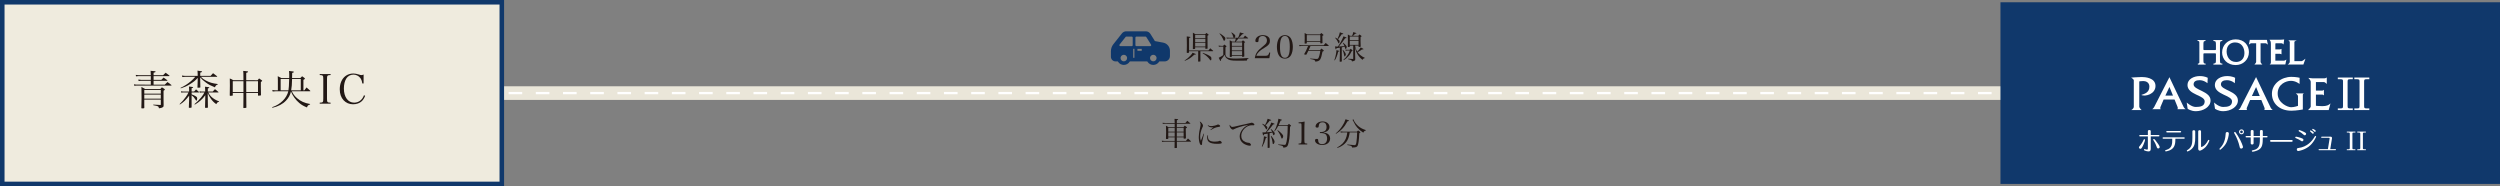 <?xml version="1.0" encoding="utf-8"?>
<!-- Generator: Adobe Illustrator 16.0.0, SVG Export Plug-In . SVG Version: 6.00 Build 0)  -->
<!DOCTYPE svg PUBLIC "-//W3C//DTD SVG 1.1//EN" "http://www.w3.org/Graphics/SVG/1.1/DTD/svg11.dtd">
<svg version="1.1" id="レイヤー_1" xmlns="http://www.w3.org/2000/svg" xmlns:xlink="http://www.w3.org/1999/xlink" x="0px"
	 y="0px" width="1101.021px" height="82px" viewBox="0 0 1101.021 82" enable-background="new 0 0 1101.021 82"
	 xml:space="preserve">
<rect x="0" y="0" width="1101.021" height="82" fill="#808080" stroke="none"/>
<line fill="none" stroke="#EAE6D9" stroke-width="6" stroke-miterlimit="10" x1="191.029" y1="41" x2="958.029" y2="41"/>
<g>
	<g>
		<line fill="none" stroke="#FFFFFF" stroke-miterlimit="10" x1="191.029" y1="41" x2="194.029" y2="41"/>
		
			<line fill="none" stroke="#FFFFFF" stroke-miterlimit="10" stroke-dasharray="5.992,5.992" x1="200.021" y1="41" x2="952.033" y2="41"/>
		<line fill="none" stroke="#FFFFFF" stroke-miterlimit="10" x1="955.029" y1="41" x2="958.029" y2="41"/>
	</g>
</g>
<rect x="881.021" y="1" fill="#10386B" width="220" height="80"/>
<g>
	<path fill="#FFFFFF" d="M942.512,64.108c0.182-0.214,0.977-1.214,1.531-2.473c0.092-0.216,0.182-0.353,0.352-0.353
		c0.172,0,0.318,0.146,0.318,0.317c0,0.159-0.283,1.17-0.771,2.235c-0.738,1.6-0.986,1.703-1.305,1.703
		c-0.352,0-0.635-0.285-0.635-0.602C942.002,64.72,942.014,64.687,942.512,64.108 M947.211,65.357c0,0.486,0,1.327-0.988,1.327
		c-0.443,0-1.055-0.136-1.533-0.318c-0.271-0.102-0.475-0.192-0.475-0.408c0-0.158,0.113-0.317,0.283-0.317
		c0.057,0,0.396,0.113,0.557,0.159c0.248,0.079,0.396,0.101,0.51,0.101c0.34,0,0.375-0.215,0.375-0.611V60.08h-3.393
		c-0.125,0-0.408,0-0.408-0.307c0-0.305,0.283-0.305,0.408-0.305h3.393v-1.545c0-0.237,0-0.669,0.635-0.669
		c0.637,0,0.637,0.421,0.637,0.669v1.545h3.414c0.113,0,0.408,0,0.408,0.305c0,0.307-0.283,0.307-0.408,0.307h-3.414V65.357z
		 M949.797,64.619c-0.227-0.691-0.635-1.691-1.338-2.734c-0.16-0.227-0.193-0.295-0.193-0.385c0-0.16,0.158-0.307,0.328-0.307
		c0.182,0,0.385,0.236,0.68,0.59c0.762,0.908,1.885,2.541,1.885,2.951c0,0.408-0.375,0.645-0.625,0.645
		C950.068,65.378,949.979,65.164,949.797,64.619"/>
	<path fill="#FFFFFF" d="M952.844,61.102c-0.125,0-0.42,0-0.42-0.307c0-0.317,0.283-0.317,0.42-0.317h8.918
		c0.113,0,0.408,0,0.408,0.307c0,0.317-0.283,0.317-0.408,0.317h-3.699c-0.012,1.962-0.137,3.778-2.02,4.866
		c-0.816,0.465-2.076,0.716-2.18,0.716c-0.158,0-0.316-0.114-0.316-0.294c0-0.229,0.137-0.274,0.512-0.375
		c2.621-0.716,2.621-2.713,2.621-4.913H952.844z M960.186,57.708c0.123,0,0.408,0,0.408,0.307c0,0.306-0.285,0.318-0.408,0.318
		h-5.742c-0.125,0-0.408-0.013-0.408-0.318c0-0.307,0.283-0.307,0.408-0.307H960.186z"/>
	<path fill="#FFFFFF" d="M966.795,60.556c0,2.179-0.182,3.802-1.611,5.095c-0.703,0.647-1.623,1.067-1.771,1.067
		c-0.158,0-0.316-0.136-0.316-0.328c0-0.172,0.057-0.217,0.623-0.568c0.771-0.488,1.295-1.271,1.543-2.145
		c0.238-0.807,0.285-2.088,0.285-3.064v-2.598c0-0.227,0-0.682,0.611-0.682c0.637,0,0.637,0.455,0.637,0.671V60.556z
		 M969.359,64.391c0,0.159,0,0.343,0.203,0.343c0.182,0,1.645-0.535,2.77-2.758c0.148-0.285,0.203-0.387,0.385-0.387
		s0.307,0.158,0.307,0.294s-0.602,1.749-1.645,2.861c-0.727,0.771-2.043,1.61-2.52,1.61c-0.363,0-0.75-0.25-0.75-0.795v-7.545
		c0-0.227,0-0.682,0.613-0.682c0.637,0,0.637,0.443,0.637,0.671V64.391z"/>
	<path fill="#FFFFFF" d="M981.605,58.832c0,0.715-0.453,3.088-1.395,4.585c-0.762,1.214-1.92,2.179-2.09,2.325
		c-0.18,0.148-0.248,0.194-0.363,0.194c-0.17,0-0.305-0.149-0.305-0.319c0-0.102,0.033-0.146,0.373-0.499
		c0.488-0.522,2.18-2.304,2.361-6.014c0.023-0.51,0.045-0.964,0.715-0.964C981.322,58.14,981.605,58.402,981.605,58.832
		 M986.336,64.574c-0.43-1.93-1.293-4.153-2.303-5.799c-0.102-0.169-0.137-0.215-0.137-0.318c0-0.169,0.148-0.34,0.363-0.34
		c0.148,0,0.273,0,1.316,1.691c1.758,2.848,2.26,4.812,2.26,4.925c0,0.431-0.443,0.702-0.75,0.702
		C986.529,65.435,986.451,65.107,986.336,64.574 M988.266,58.06c0,0.603-0.488,1.09-1.088,1.09c-0.613,0-1.102-0.487-1.102-1.09
		c0-0.613,0.512-1.089,1.102-1.089C987.756,56.971,988.266,57.447,988.266,58.06 M986.574,58.06c0,0.318,0.252,0.603,0.604,0.603
		c0.328,0,0.59-0.284,0.59-0.603c0-0.329-0.273-0.59-0.59-0.59C986.848,57.47,986.574,57.731,986.574,58.06"/>
	<path fill="#FFFFFF" d="M995.295,59.898v-1.996c0-0.227,0-0.658,0.625-0.658c0.646,0,0.646,0.419,0.646,0.658v1.996h1.68
		c0.123,0,0.406,0,0.406,0.307c0,0.318-0.283,0.318-0.406,0.318h-1.68c-0.023,2.962-0.182,4.537-1.93,5.502
		c-0.691,0.387-2.008,0.795-2.621,0.795c-0.137,0-0.295-0.114-0.295-0.307c0-0.26,0.148-0.283,0.557-0.362
		c2.982-0.567,2.996-2.644,3.018-5.628h-2.791v2.439c0,0.237,0,0.681-0.635,0.681c-0.637,0-0.637-0.432-0.637-0.669v-2.451h-1.838
		c-0.123,0-0.42,0-0.42-0.307c0-0.318,0.297-0.318,0.42-0.318h1.838v-1.985c0-0.237,0-0.669,0.625-0.669
		c0.646,0,0.646,0.419,0.646,0.669v1.985H995.295z"/>
	<path fill="#FFFFFF" d="M1009.291,61.658c0.42,0,0.42,0.352,0.42,0.387c0,0.09-0.033,0.396-0.432,0.396h-9.1
		c-0.432,0-0.432-0.354-0.432-0.387c0-0.261,0.17-0.396,0.42-0.396H1009.291z"/>
	<path fill="#FFFFFF" d="M1013.152,61.884c-0.465-0.307-1.236-0.749-2.018-1.031c-0.172-0.059-0.295-0.149-0.295-0.341
		c0-0.206,0.191-0.318,0.361-0.318c0.182,0,1.078,0.183,1.951,0.477c1.045,0.362,1.307,0.544,1.307,0.93
		c0,0.364-0.307,0.637-0.613,0.637C1013.709,62.237,1013.629,62.203,1013.152,61.884 M1012.303,65.174
		c3.813-0.499,5.91-3.052,6.887-4.662c0.352-0.579,0.408-0.637,0.557-0.637c0.17,0,0.307,0.147,0.307,0.295
		c0,0.08-1.1,2.804-3.326,4.448c-1.133,0.84-2.291,1.306-3.221,1.578c-0.307,0.09-1.09,0.316-1.328,0.316
		c-0.432,0-0.646-0.362-0.646-0.635C1011.531,65.31,1011.826,65.242,1012.303,65.174 M1014.459,59.275
		c-0.738-0.704-1.18-0.965-1.76-1.294c-0.271-0.159-0.363-0.216-0.363-0.386c0-0.193,0.16-0.33,0.33-0.33
		c0.215,0,1.746,0.693,2.1,0.862c0.725,0.364,0.861,0.534,0.861,0.818c0,0.362-0.307,0.634-0.602,0.634
		C1014.811,59.58,1014.707,59.511,1014.459,59.275 M1019.02,58.492c0,0.227-0.205,0.408-0.408,0.408
		c-0.125,0-0.182-0.046-0.443-0.318c-0.328-0.352-0.51-0.498-0.691-0.634c-0.08-0.058-0.137-0.183-0.137-0.262
		c0-0.146,0.137-0.272,0.283-0.272C1017.783,57.414,1019.02,58.117,1019.02,58.492 M1019.883,57.698
		c0,0.226-0.205,0.386-0.375,0.386c-0.113,0-0.182-0.057-0.555-0.408c-0.08-0.068-0.354-0.285-0.523-0.421
		c-0.047-0.033-0.113-0.125-0.113-0.215c0-0.204,0.17-0.307,0.271-0.307C1018.725,56.733,1019.883,57.322,1019.883,57.698"/>
	<path fill="#FFFFFF" d="M1025.982,61.01c0.023-0.169-0.033-0.318-0.227-0.318h-3.154c-0.102,0-0.342,0-0.342-0.237
		c0-0.25,0.24-0.261,0.342-0.261h3.857c0.453,0,0.625,0.362,0.568,0.749l-0.76,4.732h2.189c0.09,0,0.328,0,0.328,0.248
		c0,0.238-0.227,0.238-0.328,0.238h-7.002c-0.102,0-0.328,0-0.328-0.238c0-0.248,0.227-0.248,0.328-0.248h3.779L1025.982,61.01z"/>
	<path fill="#FFFFFF" d="M1033.555,57.962h3.777v0.414h-0.648c-0.287,0-0.469,0.037-0.545,0.107
		c-0.076,0.072-0.113,0.225-0.113,0.457v6.201c0,0.25,0.033,0.404,0.1,0.465c0.088,0.086,0.248,0.129,0.482,0.129h0.725v0.414
		h-3.777v-0.414h0.715c0.25,0,0.414-0.037,0.486-0.11c0.074-0.075,0.111-0.233,0.111-0.483v-6.201c0-0.235-0.033-0.381-0.1-0.437
		c-0.104-0.086-0.293-0.128-0.57-0.128h-0.643V57.962z"/>
	<path fill="#FFFFFF" d="M1038.174,57.962h3.775v0.414h-0.646c-0.289,0-0.471,0.037-0.545,0.107
		c-0.076,0.072-0.115,0.225-0.115,0.457v6.201c0,0.25,0.033,0.404,0.1,0.465c0.09,0.086,0.25,0.129,0.482,0.129h0.725v0.414h-3.775
		v-0.414h0.715c0.25,0,0.414-0.037,0.486-0.11c0.074-0.075,0.111-0.233,0.111-0.483v-6.201c0-0.235-0.033-0.381-0.1-0.437
		c-0.104-0.086-0.293-0.128-0.57-0.128h-0.643V57.962z"/>
	<path fill="#FFFFFF" d="M1029.592,34.157h6.598v0.726h-1.133c-0.502,0-0.82,0.063-0.953,0.188
		c-0.133,0.126-0.197,0.392-0.197,0.799v10.834c0,0.432,0.057,0.703,0.174,0.813c0.154,0.148,0.436,0.223,0.842,0.223h1.268v0.726
		h-6.598v-0.726h1.248c0.438,0,0.723-0.065,0.85-0.193c0.129-0.129,0.195-0.41,0.195-0.842V35.87c0-0.414-0.059-0.667-0.176-0.765
		c-0.18-0.148-0.512-0.222-0.996-0.222h-1.121V34.157z"/>
	<path fill="#FFFFFF" d="M1036.865,34.157h6.6v0.726h-1.133c-0.502,0-0.822,0.063-0.953,0.188c-0.133,0.126-0.197,0.392-0.197,0.799
		v10.834c0,0.432,0.057,0.703,0.174,0.813c0.154,0.148,0.436,0.223,0.842,0.223h1.268v0.726h-6.6v-0.726h1.25
		c0.438,0,0.721-0.065,0.85-0.193c0.129-0.129,0.195-0.41,0.195-0.842V35.87c0-0.414-0.059-0.667-0.176-0.765
		c-0.18-0.148-0.514-0.222-0.996-0.222h-1.123V34.157z"/>
	<path fill="#FFFFFF" d="M972.309,34.276l-0.123,2.381c0,0-1.439-1.345-3.488-1.345c-1.563,0-2.619,0.571-2.619,1.857
		c0,2.588,7.471,2.906,7.471,7.095c0,2.835-3.246,4.709-6.479,4.709c-2.229,0-3.615-1.082-3.615-1.082l-0.42-2.753
		c0,0,2.076,1.968,3.977,1.968c2.059,0,3.947-0.332,3.947-2.469c0-2.772-7.576-2.832-7.576-7.203c0-2.612,2.811-3.93,5.41-3.93
		C971.137,33.505,972.309,34.276,972.309,34.276"/>
	<path fill="#FFFFFF" d="M984.361,34.276l-0.121,2.381c0,0-1.445-1.345-3.494-1.345c-1.572,0-2.627,0.571-2.627,1.857
		c0,2.588,7.477,2.906,7.477,7.095c0,2.835-3.244,4.709-6.479,4.709c-2.229,0-3.613-1.082-3.613-1.082l-0.422-2.753
		c0,0,2.076,1.968,3.975,1.968c2.061,0,3.949-0.332,3.949-2.469c0-2.772-7.572-2.832-7.572-7.203c0-2.612,2.807-3.93,5.404-3.93
		C983.176,33.505,984.361,34.276,984.361,34.276"/>
	<path fill="#FFFFFF" d="M939.742,35.371c0-0.482-1.164-1.203-1.164-1.203s3.412-0.244,4.66-0.244c1.242,0,6.061,0.199,6.061,3.938
		c0,3.571-4.455,4.817-6.301,3.972c1.563-0.521,3.609-1.122,3.609-3.694c0-1.928-1.648-2.45-2.65-2.45s-1.805,0.16-1.805,0.16
		v11.045c0,0.684,1.02,1.566,1.02,1.566h-4.547c0,0,1.117-0.561,1.117-1.483V35.371z"/>
	<path fill="#FFFFFF" d="M962.568,48.102c0,0-0.523-0.362-0.846-0.923c-0.32-0.564-6.291-13.187-6.291-13.187
		s-6.42,12.636-6.738,13.187c-0.32,0.561-0.844,0.923-0.844,0.923h3.715c0,0-0.297-0.424-0.092-0.936
		c0.482-1.184,0.961-2.31,1.412-3.341h4.809c0.418,1.031,0.875,2.16,1.352,3.341c0.213,0.512-0.09,0.936-0.09,0.936H962.568z
		 M953.645,42.107c1.043-2.313,1.799-3.828,1.799-3.828c0.072,0.189,0.678,1.663,1.553,3.828H953.645z"/>
	<path fill="#FFFFFF" d="M1000.924,48.433c0,0-0.539-0.375-0.869-0.951c-0.328-0.575-6.467-13.55-6.467-13.55
		s-6.6,12.987-6.924,13.55c-0.33,0.576-0.869,0.951-0.869,0.951h3.822c0,0-0.307-0.434-0.09-0.963
		c0.49-1.214,0.982-2.371,1.449-3.435h4.934c0.43,1.063,0.9,2.221,1.389,3.435c0.215,0.529-0.088,0.963-0.088,0.963H1000.924z
		 M991.756,42.271c1.064-2.374,1.848-3.933,1.848-3.933c0.076,0.198,0.695,1.71,1.594,3.933H991.756z"/>
	<path fill="#FFFFFF" d="M1012.77,34.247l-0.025,2.741c0,0-1.631-1.389-3.773-1.389c-2.133,0-5.867,1.417-5.867,5.604
		c0,4.188,4.451,6.023,5.902,6.023c1.447,0,3.045-0.603,3.045-0.603v-4.337c0-0.453-0.938-1.144-0.938-1.144h3.525
		c0,0-0.455,0.305-0.455,0.57v6.51c0,0-2.828,0.539-5.059,0.539c-5.391,0-8.555-3.371-8.555-7.471c0-4.486,4.342-7.436,8.555-7.436
		C1011.229,33.857,1012.77,34.247,1012.77,34.247"/>
	<path fill="#FFFFFF" d="M1022.723,46.746c-1.898,0-2.771-0.18-2.771-0.18v-4.913h2.805c0.295,0,0.719,0.364,0.719,0.364v-2.469
		c0,0-0.424,0.36-0.719,0.36h-2.805v-3.765h3.547c0.455,0,1.234,0.846,1.234,0.846v-2.893c0,0-0.48,0.391-0.902,0.391h-5.51
		c-0.326,0-1.713-0.183-1.713-0.183s1.057,1.027,1.057,1.719v10.962c0,0.361-1.178,1.477-1.178,1.477h9.094l0.785-2.922
		C1025.553,46.355,1024.619,46.746,1022.723,46.746"/>
	<path fill="#FFFFFF" d="M971.209,23.474c-0.781,0-0.809,0.033-0.809,0.52v1.967c0,1.702,0.047,1.93,0.656,2.026l0.313,0.048
		c0.063,0.065,0.045,0.357-0.02,0.408c-0.584-0.034-2.924-0.018-3.373,0c-0.068-0.05-0.088-0.31-0.021-0.408l0.197-0.048
		c0.646-0.162,0.471-0.324,0.471-2.026v-5.842c0-1.703,0.117-1.978-0.484-2.043l-0.301-0.034c-0.066-0.063-0.045-0.355,0.023-0.405
		c0.564,0.016,2.924,0.032,3.42,0c0.072,0.049,0.092,0.342,0.027,0.405l-0.223,0.034c-0.67,0.096-0.686,0.34-0.686,2.043v1.426
		c0,0.502,0.027,0.518,0.809,0.518h3.904c0.779,0,0.809-0.015,0.809-0.518v-1.426c0-1.703-0.029-1.947-0.84-2.043l-0.262-0.034
		c-0.08-0.063-0.055-0.355,0.027-0.405c0.633,0.032,3.271,0.032,3.844,0c0.074,0.049,0.098,0.342,0.025,0.405l-0.268,0.034
		c-0.734,0.096-0.756,0.34-0.756,2.043v5.842c0,1.702,0.021,1.914,0.756,2.026l0.305,0.048c0.076,0.065,0.049,0.357-0.025,0.408
		c-0.609-0.034-3.273-0.034-3.881,0c-0.082-0.05-0.107-0.31-0.027-0.408l0.262-0.048c0.84-0.162,0.84-0.324,0.84-2.026v-1.967
		c0-0.487-0.029-0.52-0.809-0.52H971.209z"/>
	<path fill="#FFFFFF" d="M978.637,23.108c0-3.273,2.52-5.774,5.979-5.774c3.881,0,5.83,2.731,5.83,5.608
		c0,3.306-2.586,5.709-5.83,5.709C980.889,28.652,978.637,26.052,978.637,23.108 M988.467,23.375c0-2.254-1.137-4.687-4.119-4.687
		c-1.625,0-3.73,0.969-3.73,3.964c0,2.02,1.121,4.643,4.199,4.643C986.689,27.296,988.467,26.069,988.467,23.375"/>
	<path fill="#FFFFFF" d="M996.344,28.419c0,0-0.768-0.761-0.768-1.124v-8.234h2.23c0.299,0,0.99,0.61,0.99,0.61l-0.43-2.113h-7.527
		l-0.428,2.113c0,0,0.691-0.61,0.988-0.61h2.23v8.234c0,0.363-0.768,1.124-0.768,1.124H996.344z"/>
	<path fill="#FFFFFF" d="M1005.951,26.71c-0.146,0-2.293,0.011-3.867,0.02v-3.039h1.967c0.318,0,0.746,0.241,0.746,0.241v-2.429
		c0,0-0.428,0.244-0.715,0.244h-1.998v-2.055c0-0.617,0-0.648,0.484-0.648h0.729c0.715,0,1.346,0.029,1.633,0.029
		c0.289,0,0.764,0.525,0.764,0.525l0.275-2.231c0,0-0.871,0.139-1.91,0.139h-3.049c-0.666,0-1.5-0.022-1.5-0.022
		s0.256,0.309,0.449,0.695c0.197,0.387,0.158,1.941,0.158,1.941v7.403c-0.029,0.235-0.076,0.448-0.139,0.513
		c-0.16,0.162-0.432,0.372-0.432,0.372h6.936l0.463-2.169C1006.945,26.237,1006.201,26.71,1005.951,26.71"/>
	<path fill="#FFFFFF" d="M1007.793,17.765c0,0,0.643,0.432,0.643,0.732v8.718c0,0.687-0.926,1.204-0.926,1.204h6.924l0.906-2.585
		c0,0-1.293,1.077-1.639,1.077h-3.236v-8.415c0-0.387,1.078-0.71,1.078-0.71L1007.793,17.765z"/>
</g>
<g>
	<g>
		<path fill="#221815" d="M521.705,26.655c1.191-0.812,1.766-1.288,2.523-2.114c0.574-0.63,0.798-0.924,0.995-1.316
			c1.33,0.491,1.428,0.534,1.428,0.673c0,0.126-0.112,0.154-0.658,0.168c-1.625,1.484-2.313,1.946-4.19,2.743L521.705,26.655z
			 M523.669,22.552l0,0.462c0,0.014,0,0.042,0,0.056c0,0.154-0.112,0.21-0.533,0.224c-0.112,0-0.196,0.014-0.224,0.014
			c-0.028,0-0.042,0-0.042,0c-0.154,0-0.224-0.056-0.224-0.168c0,0,0-0.028,0-0.042c0.042-1.274,0.057-1.737,0.058-3.04
			c0.001-2.325-0.012-3.572-0.054-4.02c0.28,0.042,0.504,0.07,0.645,0.084c0.798,0.084,0.98,0.141,0.98,0.267
			c0,0.14-0.197,0.238-0.603,0.336l-0.002,5.505l8.53,0.004c0.336-0.448,0.435-0.574,0.799-0.98
			c0.574,0.462,0.728,0.603,1.247,1.079c0.042,0.056,0.07,0.098,0.07,0.14s-0.056,0.084-0.126,0.084l-5.533-0.002l-0.001,1.597
			c0.013,2.101,0.013,2.171,0.027,2.689c0,0.028,0,0.042,0,0.056c0,0.098-0.028,0.154-0.098,0.182
			c-0.056,0.028-0.477,0.069-0.742,0.069c-0.126,0-0.168-0.042-0.182-0.168c0-0.21,0.015-1.149,0.03-2.83l0.001-1.597
			L523.669,22.552z M526.359,21.39c0,0.084-0.028,0.112-0.098,0.14c-0.098,0.028-0.533,0.084-0.743,0.084
			c-0.112,0-0.153-0.028-0.182-0.126c0.057-1.415,0.071-2.605,0.072-4.356c0-1.148-0.014-1.513-0.055-2.745
			c0.504,0.267,0.658,0.364,1.134,0.701l4.229,0.002c0.266-0.266,0.35-0.336,0.603-0.588c0.377,0.281,0.49,0.365,0.84,0.645
			c0.098,0.084,0.14,0.14,0.14,0.182c0,0.126-0.14,0.238-0.505,0.392c-0.001,3.11-0.001,3.11,0.04,5.533
			c-0.014,0.126-0.042,0.168-0.126,0.196c-0.07,0.028-0.49,0.07-0.687,0.07c-0.112,0-0.168-0.042-0.168-0.154v-0.56l-4.496-0.002
			v0.56V21.39z M526.36,18.939l0,1.541l4.496,0.002l0-1.541L526.36,18.939z M526.361,17.16l-0.001,1.471l4.496,0.002l0.001-1.471
			L526.361,17.16z M530.857,15.412l-4.496-0.002l-0.001,1.443l4.496,0.002L530.857,15.412z M529.747,23.241
			c1.316,0.449,2.633,1.094,3.361,1.641c0.252,0.196,0.322,0.308,0.364,0.588c0.027,0.168,0.042,0.351,0.042,0.49
			c0,0.364-0.126,0.63-0.309,0.63c-0.098,0-0.196-0.07-0.322-0.252c-0.406-0.56-0.658-0.855-1.204-1.373
			c-0.616-0.603-1.092-0.953-2.03-1.514L529.747,23.241z"/>
		<path fill="#221815" d="M536.668,20.079c0.42,0.07,0.813,0.112,1.079,0.112l0.924,0c0.224-0.252,0.294-0.336,0.533-0.574
			c0.406,0.281,0.532,0.365,0.868,0.645c0.07,0.056,0.098,0.098,0.098,0.14c0,0.028-0.014,0.07-0.042,0.098
			c-0.042,0.042-0.098,0.098-0.183,0.154c-0.056,0.042-0.14,0.112-0.238,0.196l-0.001,3.39c0.266,0.616,0.504,0.924,0.91,1.107
			c0.7,0.322,1.778,0.449,3.768,0.45c1.275,0.001,3.474-0.11,5.547-0.263l0,0.126c-0.364,0.154-0.518,0.28-0.63,0.462
			c-0.028,0.056-0.098,0.238-0.21,0.574c-1.303,0.014-2.465,0.027-4.328,0.026c-2.578-0.001-3.53-0.212-4.454-0.969
			c-0.448-0.364-0.686-0.742-0.994-1.583c-0.421,0.645-0.785,1.121-1.57,2.045c-0.07,0.588-0.099,0.658-0.21,0.658
			c-0.056,0-0.112-0.042-0.168-0.112c-0.028-0.042-0.084-0.154-0.293-0.617c-0.14-0.294-0.182-0.378-0.35-0.7
			c0.854-0.42,1.429-0.756,2.018-1.176l0.002-3.754l-0.995,0c-0.238,0-0.602,0.027-0.938,0.083L536.668,20.079z M537.203,14.686
			c0.616,0.351,1.107,0.701,1.96,1.43c0.393,0.323,0.504,0.519,0.504,0.841c0,0.435-0.309,1.022-0.533,1.022
			c-0.168,0-0.238-0.112-0.56-0.911c-0.308-0.757-0.84-1.555-1.512-2.27L537.203,14.686z M545.257,16.609
			c0.392-0.77,0.701-1.624,0.827-2.325c0.967,0.267,1.457,0.407,1.484,0.407c0.098,0.042,0.14,0.098,0.14,0.168
			c0,0.126-0.084,0.154-0.672,0.266c-0.463,0.588-0.785,0.91-1.458,1.484l2.031,0.001c0.28-0.392,0.378-0.518,0.714-0.953
			c0.546,0.421,0.714,0.561,1.26,1.01c0.084,0.07,0.126,0.126,0.126,0.168c0,0.07-0.042,0.098-0.182,0.098l-4.09-0.002
			c-0.532,0.672-0.701,0.868-1.261,1.4l2.647,0.001c0.252-0.238,0.322-0.322,0.602-0.588c0.364,0.28,0.477,0.378,0.813,0.658
			c0.084,0.084,0.126,0.126,0.126,0.154c0,0.07-0.225,0.238-0.42,0.322l-0.001,2.787c0,0.714,0,0.827,0.068,3.054
			c-0.014,0.126-0.042,0.168-0.112,0.21c-0.154,0.07-0.364,0.112-0.603,0.111c-0.21,0-0.266-0.042-0.266-0.196l0-0.28l-4.497-0.002
			l0,0.28c-0.028,0.112-0.056,0.154-0.126,0.182c-0.014,0.014-0.546,0.056-0.63,0.056c-0.112,0-0.182-0.07-0.182-0.168
			c0-0.014,0-0.042,0-0.07c0.029-1.303,0.043-1.975,0.043-2.732c0.001-2.059-0.026-3.614-0.068-4.384
			c0.518,0.238,0.672,0.322,1.121,0.603l1.177,0c0.196-0.561,0.28-0.827,0.42-1.401l-2.941-0.001c-0.28,0-0.785,0.042-1.064,0.083
			l-0.154-0.49c0.308,0.042,0.308,0.042,0.616,0.057c0.154,0,0.154,0,0.603,0.028l1.989,0.001c-0.098-0.07-0.126-0.126-0.196-0.364
			c-0.28-0.98-0.434-1.303-0.854-1.849l0.168-0.112c0.546,0.35,0.882,0.603,1.232,0.925c0.266,0.225,0.35,0.393,0.35,0.645
			c0,0.28-0.126,0.546-0.35,0.756L545.257,16.609z M542.537,22.505l-0.001,1.737l4.497,0.002l0.001-1.737L542.537,22.505z
			 M542.538,20.516l-0.001,1.667l4.497,0.002l0.001-1.667L542.538,20.516z M547.034,20.196l0-1.541l-4.497-0.002l0,1.541
			L547.034,20.196z"/>
		<path fill="#221815" d="M552.628,25.62c0.169-1.134,0.464-1.933,1.038-2.731c0.547-0.784,1.136-1.344,2.93-2.8
			c0.574-0.462,0.869-0.77,1.064-1.092c0.21-0.364,0.309-0.756,0.309-1.177c0-1.176-0.77-1.976-1.904-1.976
			c-0.826,0-1.428,0.392-1.667,1.092c-0.084,0.28-0.112,0.476-0.141,1.022c-0.028,0.477-0.183,0.603-0.673,0.603
			c-0.518,0-0.714-0.168-0.714-0.575c0.001-1.443,1.402-2.521,3.279-2.52c1.177,0,2.157,0.379,2.688,1.052
			c0.309,0.406,0.448,0.841,0.447,1.485c0,1.163-0.52,1.877-2.074,2.829c-1.752,1.078-2.129,1.358-2.746,1.96
			s-0.897,1.036-1.149,1.778l4.048,0.002c1.009,0,1.359-0.308,1.64-1.484l0.421,0.099l-0.381,2.437L552.628,25.62z"/>
		<path fill="#221815" d="M563.16,17.024c0.518-0.98,1.527-1.554,2.718-1.553c1.177,0,2.185,0.575,2.702,1.556
			c0.518,0.953,0.798,2.242,0.797,3.628c0,1.387-0.281,2.661-0.8,3.627c-0.519,0.98-1.528,1.554-2.704,1.554
			c-1.191,0-2.199-0.589-2.717-1.557c-0.518-0.966-0.797-2.255-0.797-3.628C562.36,19.265,562.641,18.004,563.16,17.024z
			 M565.873,25.472c1.499,0.001,2.158-1.47,2.159-4.818c0.002-3.348-0.655-4.818-2.155-4.819c-1.498,0-2.157,1.484-2.159,4.832
			C563.717,24,564.375,25.472,565.873,25.472z"/>
		<path fill="#221815" d="M574.004,20.251c-0.798,0-1.232,0.014-1.736,0.083l-0.084-0.56c0.63,0.126,0.994,0.155,1.82,0.155
			l8.937,0.004c0.394-0.462,0.505-0.588,0.911-1.022c0.561,0.463,0.729,0.603,1.274,1.079c0.042,0.056,0.069,0.112,0.069,0.14
			c0,0.07-0.098,0.126-0.195,0.126l-7.844-0.004c-0.533,1.233-0.533,1.233-0.785,1.779l5.027,0.002
			c0.252-0.294,0.322-0.378,0.575-0.659c0.434,0.323,0.56,0.421,0.91,0.729c0.126,0.14,0.153,0.182,0.153,0.238
			c0,0.098-0.125,0.182-0.602,0.392c-0.295,1.625-0.604,2.745-0.969,3.375c-0.21,0.377-0.504,0.63-0.925,0.784
			c-0.308,0.112-0.561,0.167-1.247,0.266c-0.182-0.743-0.293-0.799-2.269-1.178l0.042-0.21c0.967,0.099,2.157,0.183,2.592,0.198
			c0.084,0,0.084,0,0.238,0c0.252,0,0.504-0.07,0.616-0.196c0.351-0.364,0.771-1.862,0.954-3.417l-5.252-0.003
			c-0.197,0.406-0.337,0.672-0.771,1.541c-0.098,0.154-0.182,0.209-0.295,0.209c-0.125,0-0.531-0.056-0.644-0.098
			c-0.085-0.028-0.14-0.07-0.14-0.126c0-0.028,0.014-0.056,0.027-0.098c0.715-1.177,0.897-1.555,1.697-3.53L574.004,20.251z
			 M575.531,18.921c-0.014,0.238-0.168,0.294-0.756,0.293c-0.154,0-0.196-0.042-0.211-0.154c0.029-1.051,0.043-1.541,0.043-2.157
			c0.001-0.785-0.012-1.723-0.04-2.367c0.462,0.252,0.63,0.336,1.134,0.617l5.617,0.003c0.238-0.28,0.322-0.364,0.589-0.616
			c0.378,0.294,0.489,0.393,0.84,0.673c0.099,0.098,0.14,0.154,0.14,0.224c0,0.112-0.07,0.154-0.49,0.35v0.616
			c0,0.911,0,0.995,0.041,2.409c-0.015,0.225-0.113,0.28-0.463,0.294c-0.126,0.014-0.21,0.014-0.238,0.014c-0.014,0-0.042,0-0.042,0
			c-0.168,0-0.21-0.042-0.224-0.196v-0.546l-5.938-0.003L575.531,18.921z M575.532,18.053l5.938,0.003l0.002-2.577l-5.939-0.003
			L575.532,18.053z"/>
		<path fill="#221815" d="M587.66,26.505c0.379-1.093,0.518-1.653,0.701-2.647c0.168-0.911,0.211-1.275,0.225-1.793
			c1.064,0.267,1.232,0.323,1.232,0.463c0,0.112-0.098,0.168-0.477,0.224c-0.364,1.61-0.785,2.689-1.473,3.837L587.66,26.505z
			 M590.086,20.987c-0.449,0.084-0.449,0.084-1.485,0.238c-0.112,0.406-0.169,0.504-0.267,0.504c-0.141,0-0.209-0.211-0.405-1.275
			c0.308,0.028,0.448,0.042,0.645,0.042c0.126,0,0.126,0,0.673-0.014c0.531-0.756,0.77-1.148,1.135-1.778
			c0.588-1.051,1.037-1.989,1.29-2.703c1.134,0.407,1.358,0.519,1.358,0.659c0,0.126-0.141,0.182-0.617,0.196
			c-1.051,1.499-1.584,2.185-2.774,3.613c1.513-0.07,1.569-0.07,2.479-0.153c-0.211-0.518-0.35-0.771-0.742-1.373l0.141-0.14
			c0.476,0.364,0.882,0.743,1.273,1.191c0.211,0.238,0.309,0.462,0.309,0.672c0,0.42-0.253,0.896-0.477,0.896
			c-0.098,0-0.168-0.084-0.211-0.266c-0.056-0.238-0.111-0.42-0.209-0.729c-0.604,0.14-0.604,0.14-1.275,0.28l-0.002,2.815
			c0,1.807,0,1.849,0.027,3.25c0,0.112-0.028,0.154-0.098,0.196c-0.084,0.042-0.436,0.098-0.659,0.097
			c-0.14,0-0.183-0.056-0.196-0.182c0.057-1.218,0.086-2.423,0.086-3.208L590.086,20.987z M588.169,16.546
			c0.434,0.267,0.56,0.351,0.896,0.589c0.505-1.078,0.926-2.283,1.024-2.913c1.498,0.533,1.498,0.533,1.498,0.688
			c0,0.112-0.153,0.168-0.532,0.167c-0.014,0-0.098,0-0.154-0.014c-0.756,1.162-0.994,1.484-1.625,2.227
			c0.545,0.392,0.699,0.602,0.699,0.924c0,0.406-0.211,0.854-0.406,0.854c-0.141,0-0.154-0.014-0.35-0.575
			c-0.211-0.519-0.602-1.121-1.19-1.78L588.169,16.546z M591.443,21.941c0.826,0.897,1.274,1.611,1.273,2.018
			c0,0.35-0.336,0.911-0.547,0.91c-0.098,0-0.125-0.056-0.195-0.491c-0.153-0.952-0.307-1.471-0.686-2.381L591.443,21.941z
			 M594.413,21.942c0.183-0.224,0.253-0.28,0.448-0.477c0.295,0.238,0.393,0.309,0.672,0.575c0.141,0.154,0.169,0.196,0.169,0.252
			c0,0.07-0.126,0.14-0.378,0.21c-0.506,1.064-0.926,1.723-1.641,2.464c-0.574,0.63-1.037,1.008-1.878,1.54l-0.14-0.21
			c0.756-0.63,1.177-1.078,1.724-1.89c0.547-0.785,0.785-1.261,1.079-2.143l-1.021,0c-0.309,0-0.604,0.027-0.827,0.083l-0.084-0.504
			c0.378,0.084,0.546,0.098,0.827,0.099L594.413,21.942z M598.184,15.78c0.239-0.266,0.309-0.35,0.562-0.602
			c0.336,0.238,0.435,0.308,0.728,0.533c0.127,0.112,0.182,0.182,0.182,0.252c0,0.098-0.125,0.196-0.447,0.364l-0.016,1.723
			c0,0.813,0.014,1.261,0.069,2.354c0,0.014,0,0.028,0,0.042c0,0.168-0.239,0.252-0.757,0.252c-0.126,0-0.182-0.042-0.182-0.168
			v-0.448l-1.513-0.001c0.167,1.177,0.363,1.723,0.937,2.662c0.604-0.546,1.052-1.092,1.514-1.862
			c1.107,0.575,1.219,0.63,1.219,0.771c0,0.098-0.112,0.14-0.434,0.14c-0.029,0-0.127,0-0.225-0.014
			c-0.729,0.574-1.022,0.77-1.92,1.204c0.351,0.519,0.7,0.883,1.232,1.303c0.699,0.575,1.204,0.869,1.904,1.149l-0.057,0.21
			c-0.477,0.084-0.7,0.266-0.896,0.728c-1.021-0.813-1.568-1.415-2.184-2.424c-0.588-0.98-0.882-1.709-1.176-2.97l0.069,2.241
			c0.015,0.098,0.014,0.42,0.014,0.911c0.015,0.462,0.014,0.911,0.056,1.933c-0.001,0.588-0.239,0.756-1.43,0.994
			c-0.043-0.336-0.154-0.49-0.448-0.645c-0.153-0.084-0.153-0.084-1.274-0.351v-0.21c0.938,0.084,1.232,0.098,2.087,0.127
			c0.14,0,0.169-0.042,0.169-0.182l0.002-5.715l-1.513,0v0.378c0,0.112-0.028,0.154-0.112,0.182
			c-0.098,0.042-0.406,0.083-0.588,0.083c-0.113,0-0.154-0.028-0.168-0.154c0.043-1.667,0.043-1.667,0.043-2.451
			c0-1.093-0.014-2.381-0.041-2.941c0.449,0.252,0.589,0.336,0.994,0.603l0.91,0c0.211-0.476,0.393-1.121,0.479-1.639
			c1.246,0.351,1.4,0.407,1.399,0.533c0,0.126-0.112,0.168-0.574,0.196c-0.435,0.476-0.546,0.574-0.967,0.91L598.184,15.78z
			 M594.457,18.006l-0.001,1.751l3.866,0.002l0.001-1.751L594.457,18.006z M598.323,17.686l0.001-1.583l-3.866-0.002l-0.001,1.583
			L598.323,17.686z"/>
		<path fill="#221815" d="M518.282,60.493c0,0.294,0,0.294,0,1.12c0,0.057,0,0.057,0,0.463l3.992,0.002
			c0.392-0.477,0.518-0.616,0.925-1.078c0.588,0.49,0.756,0.658,1.302,1.205c0.042,0.043,0.056,0.084,0.056,0.127
			c0,0.027-0.056,0.069-0.112,0.068l-6.149-0.002c0.027,1.918,0.027,1.918,0.041,2.577c0,0.112-0.028,0.153-0.098,0.183
			c-0.084,0.014-0.519,0.055-0.785,0.055c-0.14,0-0.182-0.027-0.182-0.14c0.014-0.477,0.042-1.373,0.058-2.676l-4.202-0.002
			c-0.603,0-1.051,0.042-1.374,0.112l-0.069-0.561c0.448,0.098,0.826,0.126,1.443,0.126l4.202,0.002c0-0.603,0-0.603,0.015-1.583
			h-2.83v0.518c0,0.196-0.126,0.224-0.785,0.224c-0.168,0-0.238-0.042-0.238-0.168c0.057-1.093,0.071-1.64,0.072-2.886
			c0-1.358-0.013-1.975-0.069-2.83c0.462,0.267,0.616,0.337,1.05,0.617l2.802,0.002l0-1.485l-4.216-0.002
			c-0.448,0-0.771,0.027-1.037,0.111l-0.056-0.546c0.336,0.084,0.616,0.112,1.093,0.112l4.216,0.002
			c-0.014-1.148-0.014-1.148-0.083-1.821c0.322,0.029,0.575,0.043,0.729,0.057c0.701,0.043,0.882,0.099,0.882,0.238
			c0,0.127-0.126,0.197-0.574,0.322c-0.014,0.616-0.014,0.715-0.014,1.205l3.782,0.002c0.336-0.435,0.435-0.561,0.813-0.98
			c0.588,0.477,0.77,0.617,1.316,1.121c0.056,0.057,0.07,0.084,0.07,0.111c0,0.043-0.042,0.07-0.126,0.07l-5.855-0.002l0,1.484
			l2.914,0.002c0.238-0.267,0.308-0.351,0.575-0.617c0.364,0.253,0.476,0.337,0.868,0.617c0.098,0.084,0.14,0.127,0.14,0.183
			c0,0.112-0.112,0.196-0.561,0.405c0,0.393,0,0.672,0,0.841c-0.001,1.372,0.013,2.396,0.068,3.403c0,0.099-0.014,0.141-0.056,0.168
			c-0.084,0.057-0.364,0.099-0.757,0.099c-0.14-0.001-0.182-0.028-0.196-0.126v-0.449L518.282,60.493z M517.345,58.321l-2.83-0.001
			l-0.001,1.85h2.83L517.345,58.321z M517.345,57.396c0-0.14,0-0.447,0-1.106l-2.83-0.001l-0.001,1.709l2.83,0.001L517.345,57.396z
			 M521.281,58.323l-2.998-0.001l-0.001,1.849l2.998,0.001L521.281,58.323z M521.282,56.292l-2.998-0.001L518.283,58L521.281,58
			L521.282,56.292z"/>
		<path fill="#221815" d="M530.285,58.916c-0.028,0.126-0.238,1.008-0.632,2.633c-0.196,0.827-0.238,1.051-0.238,1.484
			c0,0.406-0.015,0.52-0.042,0.604c-0.056,0.153-0.182,0.237-0.336,0.237c-0.238,0-0.448-0.196-0.602-0.574
			c-0.309-0.729-0.49-1.863-0.489-2.983c0-0.421,0.043-0.939,0.113-1.5c0.099-0.813,0.099-0.813,0.492-2.646
			c0.14-0.658,0.197-1.008,0.197-1.303c0-0.462-0.112-0.813-0.392-1.316c0.308,0.014,0.561,0.195,0.938,0.686
			c0.35,0.436,0.518,0.8,0.518,1.107c0,0.225-0.015,0.28-0.295,0.841c-0.28,0.588-0.617,1.568-0.757,2.227
			c-0.126,0.532-0.183,1.135-0.183,1.737c0,0.77,0.07,1.26,0.265,1.849c0.238-0.49,0.351-0.771,0.505-1.19l0.744-1.961
			L530.285,58.916z M532.05,59.617c-0.028,0.28-0.042,0.406-0.042,0.588c-0.001,1.541,0.881,2.172,3.053,2.174
			c0.406,0,0.813-0.028,1.19-0.098c0.294-0.042,0.294-0.042,0.743-0.225c0.084-0.027,0.154-0.041,0.21-0.041
			c0.364,0,0.882,0.49,0.882,0.826c0,0.168-0.112,0.28-0.308,0.351c-0.294,0.099-0.966,0.153-1.751,0.153
			c-1.751-0.002-2.998-0.296-3.628-0.857c-0.504-0.461-0.755-1.05-0.755-1.82c0-0.35,0.042-0.658,0.168-1.106L532.05,59.617z
			 M532.024,55.163c0.49,0.294,0.798,0.378,1.302,0.378c0.869,0.001,2.228-0.307,2.816-0.629c0.182-0.098,0.21-0.111,0.308-0.111
			c0.112,0,0.294,0.07,0.49,0.196c0.294,0.169,0.434,0.337,0.434,0.519c0,0.182-0.098,0.266-0.392,0.322
			c-0.924,0.14-1.443,0.266-1.989,0.489c-0.435,0.183-1.247,0.63-1.807,0.993l-0.14-0.14c0.63-0.532,1.107-0.925,1.331-1.093
			c-0.294,0.015-0.448,0.029-0.574,0.029c-0.785-0.001-1.303-0.211-1.905-0.786L532.024,55.163z"/>
		<path fill="#221815" d="M542.126,55.658c0.196,0.182,0.35,0.238,0.63,0.238c0.392,0,0.742-0.069,3.88-0.824
			c0.588-0.141,1.345-0.308,2.27-0.489c1.065-0.21,1.471-0.308,1.891-0.447c0.28-0.084,0.378-0.112,0.491-0.112
			c0.168,0,0.476,0.127,0.756,0.295c0.279,0.182,0.406,0.336,0.406,0.533c0,0.209-0.169,0.35-0.436,0.35
			c-0.056,0-0.153,0-0.252-0.015c-0.182-0.028-0.252-0.028-0.392-0.028c-2.396-0.001-4.708,2.281-4.709,4.635
			c0,1.289,0.643,2.241,1.847,2.76c0.462,0.197,1.023,0.323,1.429,0.338c0.28,0,0.378,0.041,0.588,0.225
			c0.252,0.252,0.42,0.504,0.42,0.672c0,0.238-0.21,0.393-0.518,0.393c-0.799-0.001-2.06-0.449-2.843-1.011
			c-1.064-0.757-1.624-1.836-1.624-3.139c0-1.134,0.562-2.381,1.528-3.417c0.561-0.616,1.121-0.994,2.284-1.596
			c-1.274,0.182-2.423,0.447-4.021,0.965c-0.882,0.279-1.793,0.657-2.242,0.896c-0.28,0.167-0.378,0.195-0.561,0.195
			c-0.336,0-0.756-0.323-1.078-0.827c-0.225-0.336-0.364-0.714-0.364-0.938c0-0.113,0.028-0.197,0.154-0.365
			C541.791,55.279,541.903,55.461,542.126,55.658z"/>
		<path fill="#221815" d="M555.708,64.503c0.562-1.443,0.828-2.745,0.94-4.482c1.248,0.309,1.289,0.322,1.289,0.449
			c0,0.126-0.126,0.195-0.435,0.266c-0.435,1.568-0.716,2.283-1.542,3.865L555.708,64.503z M555.979,54.488
			c0.56,0.238,0.728,0.337,1.148,0.604c0.603-1.051,0.968-1.975,1.149-2.802c0.337,0.112,0.617,0.21,0.785,0.267
			c0.658,0.211,0.783,0.267,0.783,0.393c0,0.112-0.098,0.154-0.686,0.21c-0.337,0.49-0.449,0.616-1.359,1.624
			c-0.07,0.084-0.07,0.084-0.421,0.477c0.336,0.238,0.405,0.294,0.546,0.42c0.126,0.141,0.238,0.364,0.238,0.504
			c0,0.168-0.099,0.505-0.197,0.645c-0.069,0.099-0.14,0.154-0.224,0.154c-0.099,0-0.154-0.07-0.267-0.309
			c-0.056-0.111-0.35-0.616-0.489-0.826c-0.28-0.42-0.518-0.701-1.093-1.205L555.979,54.488z M558.303,58.845
			c-0.49,0.098-0.588,0.126-1.639,0.279c-0.043,0.364-0.141,0.533-0.253,0.533c-0.154-0.001-0.21-0.155-0.447-1.346
			c0.168,0,0.308,0,0.392,0c0.154,0,0.421-0.014,1.051-0.027c0.42-0.518,0.659-0.84,1.178-1.723
			c0.771-1.287,1.023-1.792,1.318-2.604c0.279,0.099,0.574,0.196,0.714,0.253c0.56,0.195,0.7,0.279,0.7,0.378
			c0,0.14-0.168,0.21-0.631,0.224c-0.883,1.261-1.906,2.479-2.873,3.445c0.588-0.027,0.994-0.057,2.438-0.209
			c-0.195-0.436-0.293-0.604-0.63-1.094l0.154-0.14c0.546,0.462,0.994,0.897,1.302,1.289c0.225,0.253,0.336,0.491,0.336,0.687
			c0,0.365-0.267,0.756-0.505,0.756c-0.126,0-0.182-0.084-0.294-0.518c-0.056-0.182-0.111-0.35-0.237-0.672
			c-0.028,0.014-0.448,0.111-1.233,0.293l-0.001,2.928l0.026,3.277c0,0.027,0,0.057,0,0.084c0,0.141-0.21,0.21-0.687,0.21
			c-0.14,0-0.196-0.042-0.21-0.154c0.029-1.962,0.029-2.199,0.029-3.418L558.303,58.845z M559.857,59.827
			c0.994,1.22,1.469,2.06,1.469,2.564c0,0.49-0.322,1.063-0.603,1.063c-0.098,0-0.153-0.041-0.196-0.14
			c-0.027-0.084-0.027-0.084-0.111-0.757c-0.126-0.896-0.35-1.695-0.741-2.633L559.857,59.827z M567.003,55.179
			c0.28-0.294,0.364-0.377,0.673-0.629c0.35,0.266,0.462,0.35,0.77,0.631c0.113,0.098,0.154,0.168,0.154,0.224
			c0,0.112-0.141,0.224-0.448,0.35c-0.156,4.007-0.17,4.216-0.325,5.337c-0.141,1.064-0.379,2.115-0.604,2.759
			c-0.295,0.799-0.826,1.106-2.004,1.19c-0.084-0.463-0.195-0.631-0.559-0.799c-0.267-0.127-0.631-0.211-1.738-0.436l0.015-0.21
			c1.64,0.155,2.339,0.211,2.829,0.212c0.295,0,0.393-0.07,0.547-0.406c0.463-1.008,0.787-4.006,0.788-7.313v-0.588l-4.175-0.002
			c-0.518,0.98-0.84,1.457-1.569,2.381l-0.168-0.127c0.631-1.147,0.995-2.044,1.389-3.43c0.224-0.785,0.337-1.289,0.436-2.031
			c1.315,0.337,1.554,0.421,1.554,0.561c0,0.112-0.154,0.183-0.561,0.238c-0.434,1.064-0.603,1.442-0.91,2.086L567.003,55.179z
			 M562.73,57.306c0.728,0.547,1.273,1.023,1.819,1.627c0.448,0.504,0.573,0.729,0.573,1.064c0,0.462-0.309,1.051-0.561,1.051
			c-0.098,0-0.168-0.099-0.238-0.309c-0.363-1.135-0.923-2.186-1.748-3.265L562.73,57.306z"/>
		<path fill="#221815" d="M571.902,63.222c0.603-0.041,0.742-0.055,0.925-0.14c0.308-0.14,0.378-0.435,0.379-1.442l0.003-5.897
			c-0.027-1.219-0.027-1.219-0.139-1.316c-0.113-0.099-0.281-0.126-0.631-0.126l-0.532-0.001v-0.405
			c1.064-0.07,1.976-0.195,2.661-0.363c-0.07,1.106-0.113,2.297-0.113,3.95l-0.002,4.16c-0.001,0.938,0.055,1.219,0.251,1.387
			c0.169,0.14,0.224,0.153,1.022,0.196v0.406l-3.824-0.002V63.222z"/>
		<path fill="#221815" d="M582.971,58.423c0.701,0.057,1.121,0.168,1.568,0.393c0.799,0.421,1.261,1.205,1.26,2.172
			c0,1.723-1.388,2.871-3.475,2.87c-1.821-0.001-3.18-0.87-3.18-2.032c0.001-0.449,0.254-0.658,0.8-0.658
			c0.405,0,0.56,0.141,0.587,0.532c0.029,0.687,0.098,0.952,0.351,1.261c0.28,0.336,0.77,0.52,1.386,0.52
			c1.387,0,2.2-0.924,2.201-2.506c0-0.98-0.336-1.71-0.938-2.032c-0.406-0.21-0.994-0.337-1.625-0.337h-0.616l0.001-0.449h0.615
			c0.561,0.001,1.121-0.152,1.527-0.418c0.519-0.351,0.799-0.98,0.799-1.779c0.001-0.547-0.125-1.037-0.35-1.4
			c-0.293-0.477-0.756-0.701-1.456-0.701c-1.05-0.001-1.583,0.545-1.653,1.666c-0.028,0.531-0.154,0.672-0.645,0.672
			c-0.519,0-0.742-0.154-0.742-0.533c0-1.189,1.388-2.184,3.055-2.184c1.779,0.001,3.08,1.039,3.08,2.453
			c0,0.785-0.435,1.484-1.149,1.904c-0.392,0.21-0.771,0.336-1.401,0.461V58.423z"/>
		<path fill="#221815" d="M588.256,58.777c1.373-1.219,2.06-1.988,2.887-3.277c0.701-1.064,1.094-1.862,1.444-2.982
			c0.294,0.111,0.546,0.195,0.7,0.238c0.715,0.252,0.84,0.309,0.84,0.406c0,0.126-0.154,0.182-0.672,0.252
			c-0.842,1.541-1.43,2.381-2.342,3.332c-0.826,0.883-1.527,1.443-2.732,2.199L588.256,58.777z M594.419,58.302
			c-0.211,1.556-0.52,2.578-1.066,3.572c-0.575,1.021-1.472,1.876-2.761,2.59c-0.519,0.279-0.869,0.434-1.625,0.699l-0.098-0.195
			c1.934-1.064,3.068-2.213,3.77-3.781c0.379-0.854,0.547-1.526,0.73-2.885l-1.779-0.001c-0.351,0-0.771,0.042-1.121,0.098
			l-0.098-0.532c0.504,0.084,0.77,0.112,1.205,0.113l5.967,0.002c0.252-0.238,0.336-0.309,0.588-0.532
			c0.406,0.253,0.519,0.337,0.869,0.617c0.111,0.098,0.153,0.153,0.153,0.21c0,0.112-0.098,0.182-0.491,0.379
			c-0.141,2.955-0.394,4.79-0.744,5.518c-0.281,0.588-0.785,0.77-2.438,0.812c-0.028-0.378-0.14-0.56-0.448-0.715
			c-0.237-0.112-0.56-0.196-1.667-0.393l0.014-0.252c2.06,0.239,2.648,0.295,3.125,0.296c0.545,0,0.699-0.225,0.883-1.316
			c0.154-0.98,0.268-2.521,0.311-4.301L594.419,58.302z M596.158,52.574c0,0.154,0.014,0.238,0.057,0.352
			c0.237,0.742,1.231,2.018,2.141,2.732c0.967,0.771,1.807,1.205,3.166,1.626l0.014,0.183c-0.574,0.139-0.799,0.336-1.135,0.966
			c-1.191-0.785-1.904-1.388-2.66-2.257c-0.672-0.785-0.994-1.303-1.693-2.732c-0.168-0.336-0.267-0.49-0.449-0.645L596.158,52.574z
			"/>
	</g>
</g>
<rect x="1" y="1" fill="#EFEBDE" stroke="#10386B" stroke-width="2" stroke-miterlimit="10" width="220" height="80"/>
<g>
	<g>
		<path fill="#221815" d="M71.816,33.12c0.504-0.504,0.648-0.647,1.135-1.097c0.72,0.522,0.936,0.684,1.62,1.225
			c0.054,0.054,0.09,0.126,0.09,0.162c0,0.072-0.09,0.126-0.198,0.126l-6.824-0.003l-0.001,1.639l3.403,0.002
			c0.433-0.468,0.559-0.594,1.009-1.008c0.684,0.486,0.9,0.63,1.602,1.153c0.054,0.072,0.09,0.126,0.09,0.162
			c0,0.054-0.09,0.108-0.198,0.108l-5.906-0.003l-0.001,1.692l4.934,0.002c0.63-0.612,0.63-0.612,1.188-1.152
			c0.756,0.541,0.99,0.703,1.692,1.279c0.054,0.072,0.09,0.144,0.09,0.18c0,0.054-0.09,0.108-0.18,0.108l-15.07-0.007
			c-0.288,0-0.9,0.054-1.171,0.09l-0.107-0.667c0.468,0.108,0.918,0.162,1.278,0.163l6.122,0.003l0.001-1.692l-4.267-0.002
			c-0.45,0-0.738,0.036-1.116,0.107l-0.108-0.667c0.45,0.09,0.882,0.145,1.225,0.145l4.267,0.002l0.001-1.639l-5.474-0.003
			c-0.378,0-0.756,0.036-1.044,0.107l-0.108-0.648c0.667,0.108,0.792,0.126,1.152,0.126l5.474,0.003
			c-0.018-0.792-0.018-1.116-0.089-1.927c1.962,0.145,2.197,0.181,2.197,0.416c0,0.162-0.235,0.27-0.883,0.431l0,1.081L71.816,33.12
			z M63.546,43.865l0,1.297c0,0.36,0,0.828,0,1.387c0.018,0.216,0.018,0.378,0.018,0.45c0,0.144-0.018,0.306-0.018,0.54
			c-0.036,0.145-0.252,0.198-0.937,0.197c-0.306,0-0.36-0.035-0.36-0.197c0-0.666,0-0.666,0.055-2.287
			c0.036-1.44,0.036-1.44,0.037-2.053c0-0.648-0.034-3.907-0.051-4.916c0.702,0.361,0.9,0.469,1.584,0.901l6.752,0.003
			c0.288-0.324,0.378-0.432,0.685-0.738c0.486,0.324,0.63,0.433,1.08,0.739c0.162,0.108,0.234,0.198,0.234,0.27
			c0,0.126-0.108,0.216-0.595,0.504l-0.001,3.727c0.017,1.53,0.017,2.413,0.035,2.628c0,0.523-0.072,0.703-0.343,0.883
			c-0.378,0.252-0.828,0.395-1.71,0.504c-0.216-0.955-0.216-0.955-2.502-1.371v-0.27c0.846,0.072,0.846,0.072,3.079,0.164
			c0.018,0,0.036,0,0.054,0c0.144,0,0.18-0.037,0.18-0.199l0.001-2.16L63.546,43.865z M70.822,41.672l-7.274-0.003l-0.001,1.781
			l7.274,0.004L70.822,41.672z M70.823,39.602l-7.274-0.003l-0.001,1.656l7.274,0.003L70.823,39.602z"/>
		<path fill="#221815" d="M83.291,39.194c0-0.468-0.018-0.63-0.072-1.081c0.378,0.036,0.667,0.073,0.846,0.091
			c0.756,0.072,0.99,0.145,0.99,0.307c0,0.126-0.198,0.215-0.667,0.359l0,1.44l1.098,0c0.288-0.324,0.577-0.629,0.865-0.954
			c0.558,0.468,0.72,0.613,1.242,1.117c0.036,0.055,0.072,0.107,0.072,0.145c0,0.071-0.072,0.107-0.18,0.107l-3.096-0.002l0,0.828
			c0.954,0.361,1.368,0.56,1.818,0.848c0.522,0.324,0.63,0.504,0.63,0.99c0,0.541-0.145,0.937-0.343,0.937
			c-0.126,0-0.198-0.071-0.468-0.54c-0.396-0.703-0.881-1.261-1.638-1.855l-0.002,5.258c0,0.234-0.198,0.306-0.756,0.305
			c-0.432,0-0.468-0.018-0.468-0.18c0.037-0.828,0.109-2.502,0.128-3.259l0.019-1.927c-1.441,1.89-2.433,2.844-4.071,3.905
			l-0.144-0.18c1.279-1.261,1.837-1.89,2.721-3.132c0.594-0.828,0.919-1.368,1.189-1.998l-2.251-0.002c-0.342,0-0.468,0-0.955,0.072
			l-0.09-0.612c0.433,0.09,0.648,0.126,1.044,0.126l2.539,0.001L83.291,39.194z M92.746,33.418l1.081-1.188
			c0.774,0.577,1.008,0.739,1.728,1.315c0.09,0.09,0.126,0.144,0.126,0.198c0,0.054-0.073,0.09-0.145,0.09l-7.076-0.003
			c0.792,0.811,1.224,1.117,2.16,1.622c1.602,0.865,2.916,1.244,5.238,1.551v0.27c-0.63,0.162-0.864,0.378-1.207,1.188
			c-1.962-0.793-2.736-1.208-3.942-2.091c-1.278-0.937-1.8-1.405-2.538-2.306l0,1.297c0,0.882,0.017,2.16,0.07,3.042
			c-0.018,0.09-0.036,0.144-0.108,0.162c-0.054,0.036-0.648,0.072-0.972,0.072c-0.162,0-0.198-0.036-0.198-0.18
			c0.091-1.765,0.091-1.909,0.109-3.097l0-1.063c-1.063,1.206-1.874,1.854-3.603,2.897c-1.314,0.792-2.215,1.187-3.854,1.727
			l-0.125-0.216c1.945-0.953,3.151-1.727,4.593-2.95c0.774-0.667,1.189-1.08,1.909-1.926l-4.447-0.002
			c-0.522,0-0.828,0.036-1.261,0.107l-0.125-0.684c0.685,0.126,0.9,0.163,1.261,0.163l5.636,0.003l0-1.008
			c0-0.468-0.018-0.72-0.09-1.296c0.378,0.054,0.666,0.09,0.864,0.126c0.9,0.108,1.17,0.181,1.17,0.325s-0.216,0.251-0.811,0.432
			l0,1.422L92.746,33.418z M91.716,40.728c0.522,0.973,0.792,1.352,1.403,1.928c0.9,0.828,1.872,1.424,3.366,2.018l-0.055,0.217
			c-0.54,0.018-0.738,0.18-1.188,0.989c-1.116-0.829-1.62-1.351-2.357-2.359c-0.522-0.739-0.846-1.333-1.403-2.522l0.034,2.828
			c0,0.27,0,0.629,0.018,1.098c0.018,1.17,0.018,1.369,0.035,2.377c-0.018,0.09-0.036,0.126-0.126,0.145
			c-0.108,0.035-0.594,0.071-0.828,0.07c-0.216,0-0.27-0.035-0.306-0.197c0.037-0.828,0.037-0.828,0.037-2.018
			c0.018-0.629,0.018-0.629,0.037-1.619l0.037-1.766c-0.847,1.152-1.261,1.603-2.18,2.412c-0.865,0.756-1.35,1.116-2.431,1.745
			l-0.18-0.198c1.261-1.061,1.945-1.728,2.972-2.987c0.721-0.899,1.027-1.368,1.424-2.159l-1.278-0.002
			c-0.198,0-0.45,0.037-0.793,0.109l-0.089-0.649c0.378,0.09,0.612,0.126,0.81,0.126l1.675,0.001l0-0.936
			c0-0.415-0.018-0.648-0.072-1.188c0.378,0.036,0.666,0.072,0.846,0.09c0.9,0.108,1.063,0.145,1.063,0.307
			c0,0.126-0.181,0.234-0.667,0.396l0,1.333l2.161,0.001c0.432-0.468,0.559-0.612,0.991-1.062c0.666,0.505,0.864,0.667,1.494,1.225
			c0.036,0.055,0.072,0.108,0.072,0.145c0,0.072-0.09,0.107-0.198,0.107L91.716,40.728z"/>
		<path fill="#221815" d="M108.455,40.935c-0.001,2.664-0.001,2.682,0.051,6.373c0,0.108-0.036,0.145-0.126,0.18
			c-0.144,0.055-0.648,0.108-0.973,0.108c-0.18,0-0.234-0.036-0.234-0.198c0.037-2.593,0.037-2.593,0.039-4.754l0-1.71l-4.7-0.003
			l0,0.99c0,0.127-0.036,0.162-0.144,0.199c-0.126,0.035-0.63,0.089-0.9,0.089c-0.216,0-0.288-0.054-0.288-0.233
			c0.037-2.702,0.056-4.142,0.056-4.304c0-0.955,0-1.657-0.034-3.115c0.684,0.271,0.899,0.378,1.566,0.775l4.447,0.002
			c-0.017-3.313-0.017-3.313-0.106-4.105c0.415,0.036,0.738,0.073,0.937,0.073c0.99,0.09,1.207,0.145,1.207,0.325
			c0,0.162-0.109,0.216-0.811,0.467l-0.001,3.241l5.005,0.002c0.288-0.342,0.378-0.45,0.649-0.792
			c0.54,0.342,0.684,0.451,1.17,0.793c0.126,0.108,0.198,0.18,0.198,0.27c0,0,0,0,0,0.018c-0.018,0.126-0.126,0.216-0.577,0.468
			c-0.018,0.829-0.018,1.423-0.019,1.873c0,1.386,0.017,2.322,0.07,3.853c0,0.127-0.036,0.162-0.144,0.217
			c-0.144,0.053-0.63,0.107-0.936,0.107c-0.18-0.001-0.234-0.055-0.234-0.217l0-0.99L108.455,40.935z M107.215,36.667l0-0.918
			l-4.7-0.002l-0.002,4.771l4.7,0.003L107.215,36.667z M113.625,35.751l-5.186-0.002c0,0.612-0.001,2.197,0.016,4.772l5.167,0.002
			L113.625,35.751z"/>
		<path fill="#221815" d="M136.543,46.026c-0.864,0.251-1.116,0.485-1.333,1.296c-1.512-0.613-2.34-1.082-3.366-1.928
			c-1.566-1.279-3.059-3.333-3.707-5.116c-0.325,1.53-0.992,2.754-2.163,4.014c-1.459,1.547-3.404,2.572-6.015,3.184l-0.108-0.27
			c1.891-0.629,3.404-1.565,4.683-2.825c1.225-1.206,2.09-2.7,2.433-4.176l-5.636-0.003c-0.396,0-0.666,0.018-1.242,0.107
			l-0.162-0.72c0.45,0.144,0.954,0.199,1.512,0.199l0.936,0l0.002-4.177c0-0.774-0.018-1.188-0.053-2.053
			c0.684,0.343,0.881,0.451,1.566,0.811l3.475,0.001c0.018-0.45,0.019-0.63,0.019-1.008c0-0.918-0.018-1.314-0.107-2.107
			c1.873,0.181,2.143,0.235,2.143,0.433c0,0.162-0.126,0.234-0.739,0.432c0,0.234-0.018,0.99-0.055,2.25l3.637,0.002
			c0.324-0.342,0.433-0.45,0.793-0.792c0.486,0.342,0.63,0.45,1.062,0.792c0.144,0.126,0.198,0.198,0.198,0.271
			c0,0.126-0.09,0.198-0.685,0.521l-0.002,4.627l0.414,0c0.396-0.558,0.522-0.738,0.956-1.278c0.684,0.576,0.899,0.756,1.547,1.369
			c0.108,0.09,0.144,0.163,0.144,0.217c0,0.09-0.072,0.107-0.306,0.107l-7.868-0.004c0.576,1.225,1.26,2.125,2.303,3.026
			c1.584,1.387,3.276,2.145,5.76,2.578L136.543,46.026z M127.04,39.792c0.163-0.937,0.235-2.305,0.309-5.005l-3.745-0.002
			l-0.003,5.005L127.04,39.792z M132.459,39.794l0.003-5.005l-3.835-0.002c-0.056,2.466-0.128,3.421-0.399,5.005L132.459,39.794z"/>
		<path fill="#221815" d="M140.805,45.218c1.458-0.035,1.566-0.18,1.567-1.836l0.004-8.481c0.001-1.675-0.107-1.783-1.565-1.855
			l0-0.432l4.789,0.002l0,0.432c-1.476,0.071-1.584,0.179-1.585,1.854l-0.004,8.48c-0.001,1.656,0.125,1.801,1.583,1.838v0.449
			l-4.789-0.002V45.218z"/>
		<path fill="#221815" d="M159.556,36.746c-0.161-1.116-0.414-1.783-0.899-2.431c-0.738-0.919-1.836-1.459-3.006-1.46
			c-1.296-0.001-2.503,0.665-3.151,1.745c-0.685,1.098-1.046,2.628-1.047,4.375c-0.001,3.763,1.797,6.23,4.516,6.231
			c1.999,0.002,3.62-1.223,4.323-3.256l0.522,0.234c-0.397,1.043-0.847,1.764-1.478,2.375c-0.919,0.883-2.288,1.367-3.872,1.367
			c-1.621-0.001-3.079-0.632-4.14-1.767c-1.116-1.207-1.691-2.847-1.69-4.845c0.001-2.521,0.921-4.663,2.542-5.85
			c0.918-0.702,2.197-1.098,3.403-1.097c0.702,0,1.495,0.146,2.287,0.398c0.846,0.271,1.026,0.307,1.332,0.307
			c0.252,0,0.342-0.036,0.937-0.252l-0.002,3.925L159.556,36.746z"/>
	</g>
</g>
<g>
	<path fill="#10386B" d="M512.905,27.048c1.292,0,2.348-1.053,2.348-2.344v-2.345c0-1.749-1.25-3.254-2.973-3.581l-3.657-0.684
		l-1.992-3.187c-0.432-0.7-1.183-1.115-2.009-1.115h-8.63c-0.73,0-1.409,0.327-1.858,0.897l-3.808,4.797
		c-0.692,0.876-1.074,1.975-1.074,3.095v2.42c0,1.127,0.915,2.046,2.042,2.046h0.998l0.122,0.188
		c0.562,0.855,1.509,1.363,2.529,1.363c1.023,0,1.966-0.507,2.528-1.363l0.126-0.188h7.67l0.125,0.188
		c0.562,0.855,1.505,1.363,2.525,1.363c1.023,0,1.971-0.507,2.533-1.363l0.122-0.188H512.905z M500.933,21.509h1.893v0.517v0.338
		h-1.893v-0.338V21.509z M493.505,25.576c0-0.051,0.004-0.097,0.004-0.143c0.014-0.111,0.037-0.212,0.069-0.313
		c0.189-0.572,0.729-0.983,1.365-0.983c0.641,0,1.181,0.411,1.37,0.983c0.033,0.102,0.056,0.203,0.065,0.313
		c0.004,0.046,0.009,0.092,0.009,0.143c0,0.798-0.646,1.439-1.444,1.439C494.151,27.016,493.505,26.374,493.505,25.576z
		 M498.854,19.892c0,0.236-0.192,0.428-0.428,0.428h-5.022c-0.166,0-0.313-0.093-0.385-0.242c-0.072-0.149-0.053-0.323,0.05-0.452
		l2.653-3.347c0.082-0.103,0.204-0.162,0.335-0.162h2.368c0.236,0,0.428,0.192,0.428,0.428V19.892z M499.608,25.469h-0.539v-0.74
		v-0.932v-0.933v-0.827v-0.532h0.539v0.532v0.827v1.352v0.513V25.469z M506.953,20.099c-0.075,0.136-0.219,0.221-0.375,0.221h-6.1
		c-0.236,0-0.428-0.192-0.428-0.428v-3.347c0-0.236,0.192-0.428,0.428-0.428h4.007c0.148,0,0.284,0.075,0.362,0.201l2.093,3.347
		C507.023,19.797,507.028,19.963,506.953,20.099z M509.363,25.576c0,0.798-0.646,1.439-1.444,1.439
		c-0.793,0-1.439-0.642-1.439-1.439c0-0.051,0.005-0.097,0.009-0.143c0.009-0.111,0.032-0.212,0.069-0.313
		c0.185-0.572,0.724-0.983,1.361-0.983c0.641,0,1.181,0.411,1.37,0.983c0.033,0.102,0.061,0.203,0.069,0.313
		C509.358,25.479,509.363,25.525,509.363,25.576z"/>
</g>
</svg>
